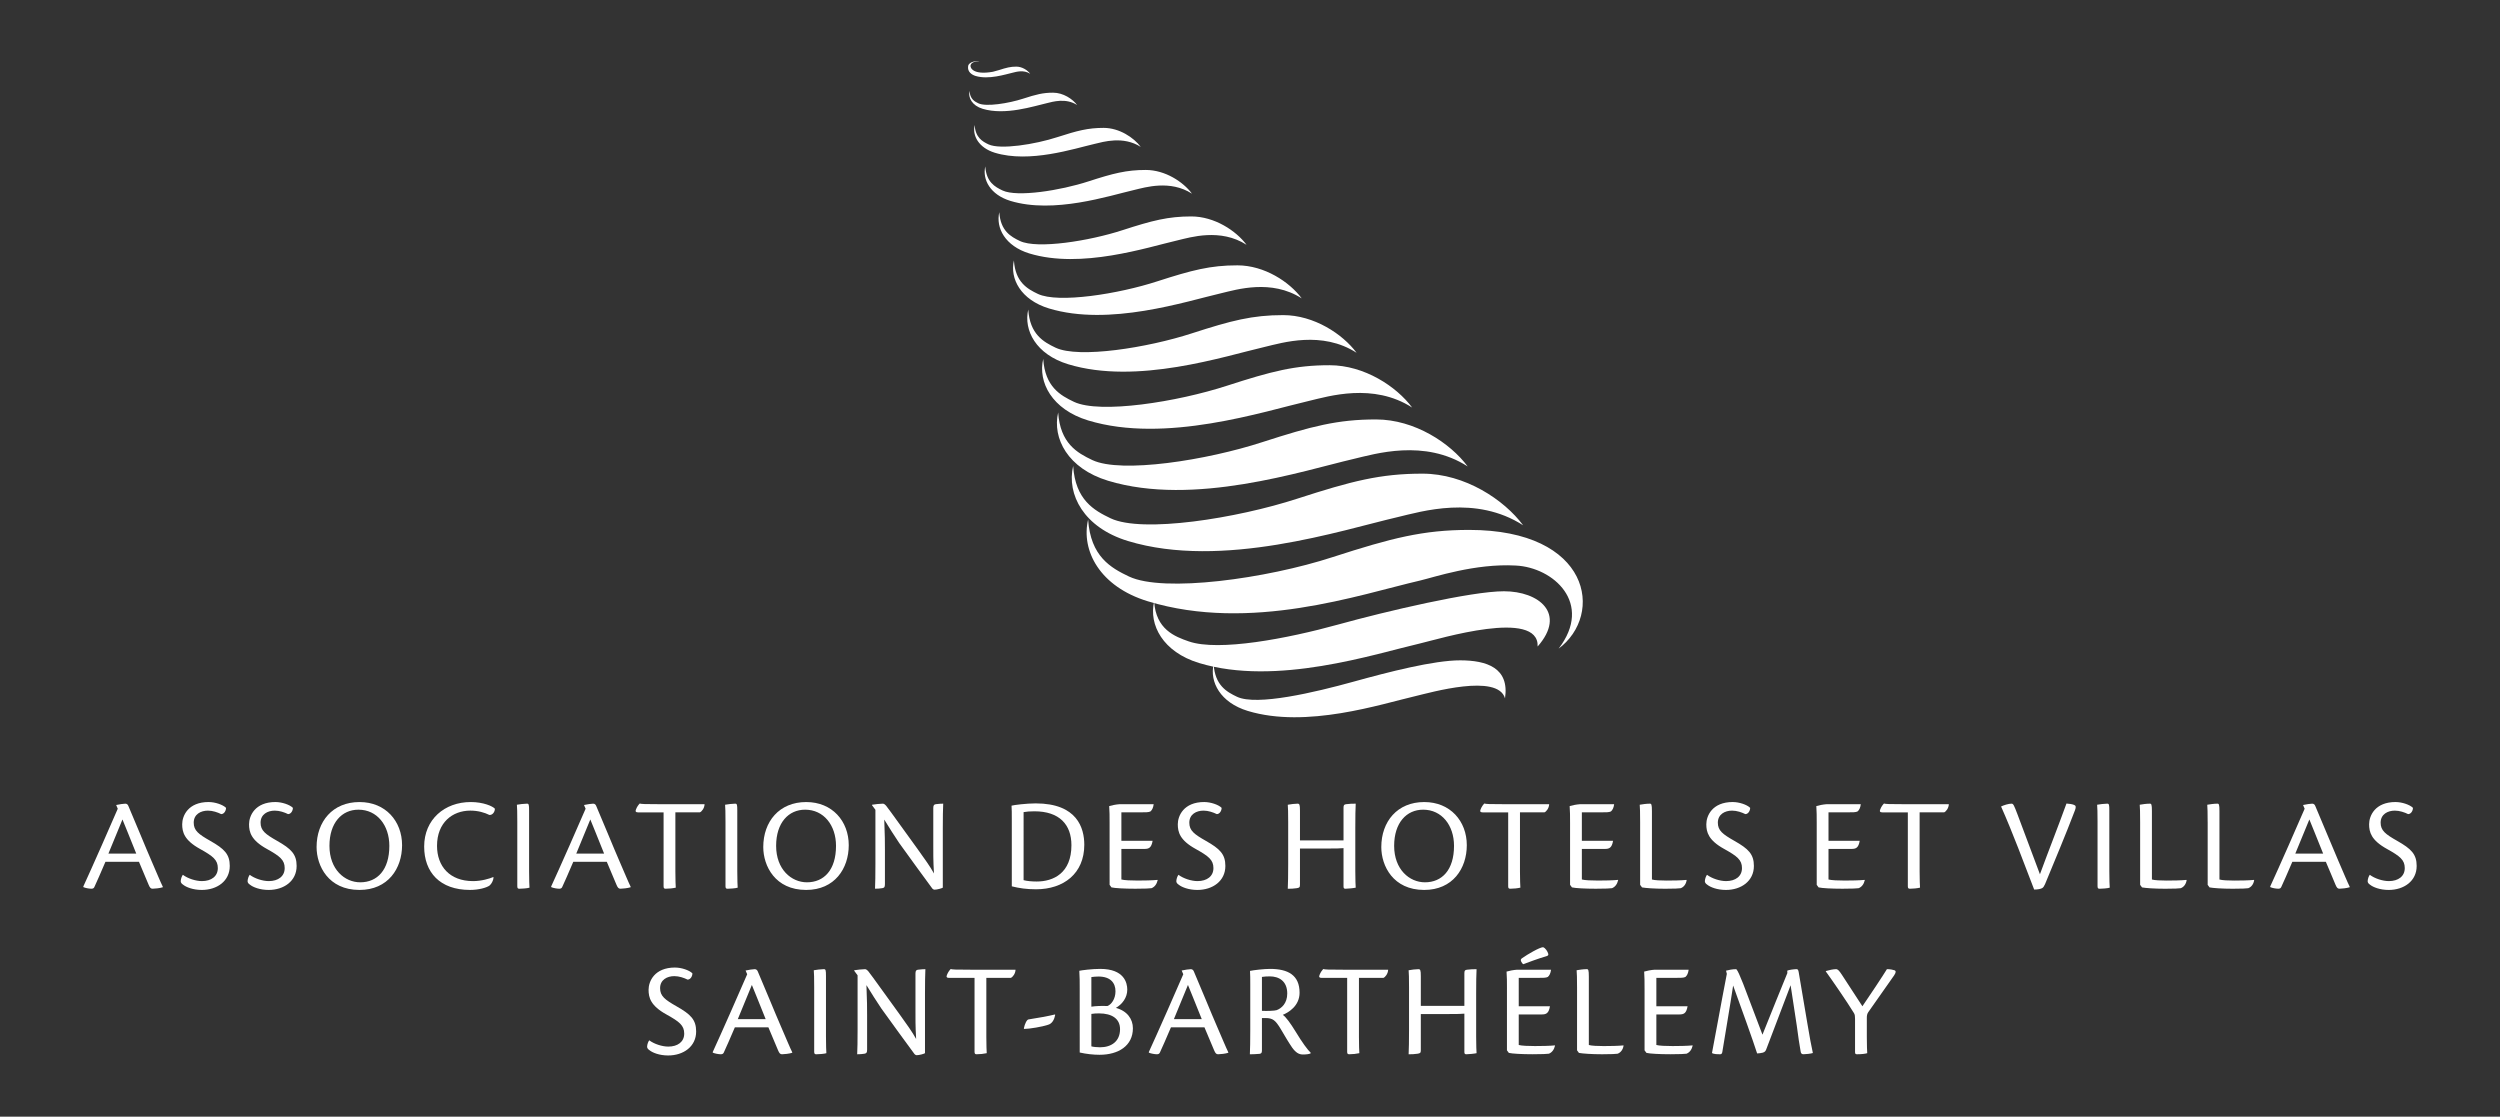 <?xml version="1.0" encoding="utf-8"?>
<!-- Generator: Adobe Illustrator 15.0.0, SVG Export Plug-In . SVG Version: 6.00 Build 0)  -->
<!DOCTYPE svg PUBLIC "-//W3C//DTD SVG 1.1//EN" "http://www.w3.org/Graphics/SVG/1.1/DTD/svg11.dtd">
<svg version="1.1" id="Calque_1" xmlns="http://www.w3.org/2000/svg" xmlns:xlink="http://www.w3.org/1999/xlink" x="0px" y="0px"
	 width="300px" height="134px" viewBox="0 0 300 134" enable-background="new 0 0 300 134" xml:space="preserve">
<rect x="0" y="0" width="300" height="134" fill="#333333" stroke="none"/>
<g>
	<g>
		<path fill="#FFFFFF" d="M12.653,103.416c-0.563,1.303-1.062,2.477-1.334,3.037c-0.064,0.129-0.161,0.193-0.354,0.193
			c-0.258,0-0.724-0.08-0.965-0.193v-0.08c0.917-1.977,3.602-8.068,4.132-9.324L13.939,96.6c0.354-0.08,0.9-0.16,1.094-0.16
			c0.192,0,0.305,0.111,0.37,0.271c0.74,1.705,2.139,5.146,2.782,6.609c0.659,1.512,1.062,2.508,1.351,3.086v0.064
			c-0.337,0.111-0.965,0.176-1.222,0.176c-0.209,0-0.321-0.096-0.482-0.482c-0.354-0.834-0.611-1.479-1.157-2.748H12.653z
			 M16.352,102.436c-0.868-2.188-1.431-3.537-1.656-4.1c-0.547,1.303-1.062,2.588-1.688,4.1H16.352z"/>
		<path fill="#FFFFFF" d="M25.064,96.246c0.724,0,1.672,0.307,2.058,0.691c0.016,0.305-0.209,0.756-0.579,0.756
			c-0.418-0.209-1.013-0.418-1.592-0.418c-0.853,0-1.705,0.434-1.705,1.447c0,0.947,0.579,1.383,1.994,2.186
			c1.672,0.949,2.332,1.592,2.332,3.008c0,1.816-1.527,2.877-3.361,2.877c-1.061,0-1.881-0.338-2.235-0.627
			c-0.193-0.129-0.29-0.256-0.29-0.434c0.016-0.305,0.145-0.611,0.257-0.756c0.595,0.451,1.56,0.756,2.283,0.756
			c1.142,0,1.913-0.578,1.913-1.561c0-0.98-0.579-1.432-2.138-2.299c-1.897-1.045-2.138-2.025-2.138-2.959
			c0-0.998,0.691-2.67,3.183-2.67h0.018V96.246z"/>
		<path fill="#FFFFFF" d="M33.087,96.246c0.724,0,1.672,0.307,2.058,0.691c0.016,0.305-0.209,0.756-0.579,0.756
			c-0.418-0.209-1.013-0.418-1.592-0.418c-0.853,0-1.705,0.434-1.705,1.447c0,0.947,0.579,1.383,1.994,2.186
			c1.672,0.949,2.332,1.592,2.332,3.008c0,1.816-1.528,2.877-3.361,2.877c-1.061,0-1.881-0.338-2.235-0.627
			c-0.193-0.129-0.29-0.256-0.29-0.434c0.016-0.305,0.145-0.611,0.257-0.756c0.595,0.451,1.56,0.756,2.283,0.756
			c1.142,0,1.913-0.578,1.913-1.561c0-0.98-0.579-1.432-2.138-2.299c-1.897-1.045-2.138-2.025-2.138-2.959
			c0-0.998,0.691-2.67,3.183-2.67h0.018V96.246z"/>
		<path fill="#FFFFFF" d="M43.152,96.246c3.103,0,5.097,2.283,5.097,5.178c0,2.799-1.688,5.369-5.113,5.369
			c-3.73,0-5.146-2.893-5.146-5.145c0-3.07,1.93-5.402,5.146-5.402H43.152L43.152,96.246z M43.007,97.162
			c-1.978,0-3.473,1.561-3.473,4.342c0,2.83,1.833,4.373,3.698,4.373c2.042,0,3.489-1.479,3.489-4.373
			c0-2.477-1.479-4.342-3.698-4.342H43.007z"/>
		<path fill="#FFFFFF" d="M59.229,105.297c-0.032,0.369-0.241,0.771-0.498,0.98c-0.354,0.24-1.254,0.514-2.332,0.514
			c-3.618,0-5.499-2.121-5.499-5.207c0-3.248,2.444-5.34,5.595-5.34c1.496,0,2.637,0.5,2.894,0.805
			c-0.016,0.467-0.354,0.787-0.675,0.74c-0.547-0.273-1.335-0.516-2.268-0.516c-2.154,0-4.003,1.432-4.003,4.229
			c0,2.445,1.511,4.23,4.325,4.23c0.997,0,1.962-0.289,2.412-0.482L59.229,105.297z"/>
		<path fill="#FFFFFF" d="M62.075,98.609c0-1.076-0.016-1.752-0.048-2.041c0.209-0.049,0.933-0.129,1.206-0.129
			c0.226,0,0.258,0.111,0.258,0.836v7.268c0,1.125,0.032,1.656,0.048,1.977c-0.242,0.082-0.933,0.129-1.207,0.129
			c-0.177,0-0.257-0.047-0.257-0.305V98.609z"/>
		<path fill="#FFFFFF" d="M68.794,103.416c-0.563,1.303-1.061,2.477-1.334,3.037c-0.064,0.129-0.161,0.193-0.354,0.193
			c-0.257,0-0.724-0.08-0.965-0.193v-0.08c0.917-1.977,3.602-8.068,4.132-9.324L70.081,96.6c0.354-0.08,0.9-0.16,1.093-0.16
			c0.193,0,0.306,0.111,0.37,0.271c0.74,1.705,2.139,5.146,2.782,6.609c0.659,1.512,1.062,2.508,1.351,3.086v0.064
			c-0.337,0.111-0.964,0.176-1.222,0.176c-0.208,0-0.321-0.096-0.482-0.482c-0.354-0.834-0.61-1.479-1.157-2.748H68.794z
			 M72.494,102.436c-0.868-2.188-1.431-3.537-1.656-4.1c-0.547,1.303-1.061,2.588-1.688,4.1H72.494z"/>
		<path fill="#FFFFFF" d="M79.631,97.484h-3.071c-0.242,0-0.354-0.098-0.242-0.355c0.129-0.338,0.322-0.578,0.45-0.707
			c0.209,0.064,0.579,0.08,2.38,0.08h5.402c-0.016,0.482-0.337,0.885-0.563,0.98h-2.942v7.076c0,1.107,0.032,1.639,0.048,1.959
			c-0.354,0.082-0.82,0.129-1.206,0.129c-0.177,0-0.257-0.047-0.257-0.289L79.631,97.484L79.631,97.484z"/>
		<path fill="#FFFFFF" d="M87.059,98.609c0-1.076-0.016-1.752-0.048-2.041c0.208-0.049,0.932-0.129,1.206-0.129
			c0.225,0,0.257,0.111,0.257,0.836v7.268c0,1.125,0.032,1.656,0.048,1.977c-0.241,0.082-0.933,0.129-1.206,0.129
			c-0.177,0-0.257-0.047-0.257-0.305V98.609z"/>
		<path fill="#FFFFFF" d="M96.753,96.246c3.104,0,5.097,2.283,5.097,5.178c0,2.799-1.688,5.369-5.113,5.369
			c-3.73,0-5.145-2.893-5.145-5.145c0-3.07,1.929-5.402,5.145-5.402H96.753L96.753,96.246z M96.608,97.162
			c-1.978,0-3.473,1.561-3.473,4.342c0,2.83,1.833,4.373,3.698,4.373c2.042,0,3.489-1.479,3.489-4.373
			c0-2.477-1.479-4.342-3.698-4.342H96.608z"/>
		<path fill="#FFFFFF" d="M104.646,96.631v-0.063c0.209-0.049,1.061-0.129,1.303-0.129c0.112,0,0.257,0.096,0.402,0.271
			c0.546,0.691,2.139,2.959,3.763,5.18c0.82,1.141,1.527,2.121,1.961,2.926c-0.097-1.625-0.081-2.572-0.081-3.377v-4.471
			c0-0.369,0.113-0.434,0.305-0.467c0.482-0.049,0.579-0.063,0.885-0.063c-0.032,0.689-0.048,1.623-0.048,2.957v7.123
			c-0.112,0.082-0.691,0.242-0.98,0.242c-0.113,0-0.193-0.051-0.274-0.131c-1.061-1.43-2.572-3.52-3.987-5.48
			c-0.579-0.885-1.158-1.754-1.785-2.799c0.081,1.914,0.081,2.781,0.081,3.602v4.148c0,0.387-0.096,0.436-0.321,0.48
			c-0.257,0.049-0.579,0.064-0.868,0.064c0.032-0.643,0.048-1.574,0.048-2.924v-6.545L104.646,96.631z"/>
		<path fill="#FFFFFF" d="M121.416,98.561c0-1.094,0-1.414-0.032-1.881c0.257-0.08,1.817-0.273,2.894-0.273
			c5,0,5.837,2.975,5.837,4.969c0,3.457-2.492,5.338-5.789,5.338c-1.158,0-1.994-0.129-2.91-0.354V98.561z M122.831,105.619
			c0.402,0.113,1.029,0.162,1.576,0.162c2.01,0,4.165-1.014,4.165-4.357c0-2.461-1.431-4.068-4.438-4.068
			c-0.547,0-0.949,0.033-1.302,0.098L122.831,105.619L122.831,105.619z"/>
		<path fill="#FFFFFF" d="M133.151,98.754c0-0.771,0-1.416-0.048-2.025c0.322-0.098,0.804-0.193,1.254-0.227
			c1.062,0,2.895,0,4.084,0c-0.048,0.418-0.192,0.707-0.386,0.869c-0.208,0.111-0.563,0.111-1.27,0.111h-2.219v3.41h3.747
			c-0.145,0.867-0.466,0.979-0.997,0.979h-2.75v3.666c0.337,0.098,1.174,0.129,1.945,0.129c0.724,0,1.769-0.016,2.396-0.08
			l0.016,0.031c-0.112,0.482-0.37,0.82-0.739,0.965c-0.209,0.033-0.804,0.064-1.945,0.064c-1.319,0-2.46-0.064-2.862-0.16
			l-0.225-0.307L133.151,98.754L133.151,98.754z"/>
		<path fill="#FFFFFF" d="M144.535,96.246c0.723,0,1.672,0.307,2.058,0.691c0.016,0.305-0.209,0.756-0.58,0.756
			c-0.418-0.209-1.012-0.418-1.591-0.418c-0.853,0-1.704,0.434-1.704,1.447c0,0.947,0.579,1.383,1.994,2.186
			c1.672,0.949,2.332,1.592,2.332,3.008c0,1.816-1.528,2.877-3.362,2.877c-1.061,0-1.88-0.338-2.234-0.627
			c-0.193-0.129-0.29-0.256-0.29-0.434c0.016-0.305,0.145-0.611,0.257-0.756c0.595,0.451,1.56,0.756,2.283,0.756
			c1.143,0,1.914-0.578,1.914-1.561c0-0.98-0.579-1.432-2.138-2.299c-1.897-1.045-2.138-2.025-2.138-2.959
			c0-0.998,0.691-2.67,3.184-2.67h0.015V96.246z"/>
		<path fill="#FFFFFF" d="M161.223,100.846V96.92c0-0.32,0.08-0.385,0.32-0.418c0.291-0.049,0.805-0.063,1.143-0.063
			c-0.033,0.609-0.049,1.559-0.049,2.91v5.191c0,1.125,0.033,1.656,0.049,1.979c-0.273,0.063-0.98,0.129-1.223,0.129
			c-0.16,0-0.24-0.047-0.24-0.258v-4.613c-0.322,0.031-0.854,0.049-2.268,0.049h-2.959v4.34c0,0.322-0.08,0.371-0.401,0.418
			c-0.402,0.064-0.69,0.064-1.062,0.064c0.032-0.645,0.049-1.592,0.049-2.941v-5.082c0-1.092-0.017-1.752-0.049-2.057
			c0.289-0.064,0.916-0.129,1.174-0.129c0.226,0,0.289,0.096,0.289,0.836v3.57H161.223z"/>
		<path fill="#FFFFFF" d="M170.918,96.246c3.104,0,5.098,2.283,5.098,5.178c0,2.799-1.689,5.369-5.115,5.369
			c-3.729,0-5.145-2.893-5.145-5.145c0-3.07,1.93-5.402,5.145-5.402H170.918L170.918,96.246z M170.771,97.162
			c-1.979,0-3.473,1.561-3.473,4.342c0,2.83,1.832,4.373,3.697,4.373c2.043,0,3.488-1.479,3.488-4.373
			c0-2.477-1.479-4.342-3.697-4.342H170.771z"/>
		<path fill="#FFFFFF" d="M180.98,97.484h-3.07c-0.24,0-0.354-0.098-0.24-0.355c0.129-0.338,0.32-0.578,0.449-0.707
			c0.209,0.064,0.578,0.08,2.381,0.08h5.4c-0.016,0.482-0.338,0.885-0.563,0.98h-2.941v7.076c0,1.107,0.033,1.639,0.049,1.959
			c-0.354,0.082-0.82,0.129-1.207,0.129c-0.176,0-0.256-0.047-0.256-0.289v-8.873H180.98z"/>
		<path fill="#FFFFFF" d="M188.408,98.754c0-0.771,0-1.416-0.049-2.025c0.322-0.098,0.805-0.193,1.254-0.227
			c1.063,0,2.895,0,4.084,0c-0.047,0.418-0.191,0.707-0.385,0.869c-0.209,0.111-0.563,0.111-1.271,0.111h-2.219v3.41h3.746
			c-0.145,0.867-0.467,0.979-0.998,0.979h-2.748v3.666c0.338,0.098,1.174,0.129,1.945,0.129c0.725,0,1.77-0.016,2.396-0.08
			l0.016,0.031c-0.111,0.482-0.369,0.82-0.738,0.965c-0.209,0.033-0.805,0.064-1.945,0.064c-1.318,0-2.459-0.064-2.861-0.16
			l-0.227-0.307V98.754z"/>
		<path fill="#FFFFFF" d="M196.816,98.625c0-1.076-0.016-1.734-0.049-2.057c0.273-0.049,0.82-0.129,1.223-0.129
			c0.178,0,0.242,0.096,0.242,0.883v8.217c0.305,0.098,1.092,0.129,1.77,0.129c0.723,0,1.752-0.016,2.379-0.08l0.016,0.031
			c-0.063,0.451-0.32,0.82-0.707,0.965c-0.209,0.033-0.738,0.064-1.865,0.064c-1.303,0-2.363-0.08-2.781-0.16l-0.227-0.307V98.625
			L196.816,98.625z"/>
		<path fill="#FFFFFF" d="M207.959,96.246c0.723,0,1.672,0.307,2.057,0.691c0.018,0.305-0.207,0.756-0.578,0.756
			c-0.418-0.209-1.014-0.418-1.592-0.418c-0.852,0-1.705,0.434-1.705,1.447c0,0.947,0.58,1.383,1.994,2.186
			c1.674,0.949,2.332,1.592,2.332,3.008c0,1.816-1.527,2.877-3.361,2.877c-1.061,0-1.881-0.338-2.234-0.627
			c-0.191-0.129-0.289-0.256-0.289-0.434c0.016-0.305,0.145-0.611,0.258-0.756c0.596,0.451,1.559,0.756,2.283,0.756
			c1.143,0,1.914-0.578,1.914-1.561c0-0.98-0.58-1.432-2.141-2.299c-1.896-1.045-2.139-2.025-2.139-2.959
			c0-0.998,0.693-2.67,3.184-2.67h0.018V96.246z"/>
		<path fill="#FFFFFF" d="M218.006,98.754c0-0.771,0-1.416-0.047-2.025c0.318-0.098,0.803-0.193,1.252-0.227
			c1.063,0,2.896,0,4.084,0c-0.047,0.418-0.191,0.707-0.385,0.869c-0.209,0.111-0.564,0.111-1.271,0.111h-2.219v3.41h3.746
			c-0.146,0.867-0.467,0.979-0.996,0.979h-2.75v3.666c0.338,0.098,1.174,0.129,1.945,0.129c0.725,0,1.77-0.016,2.396-0.08
			l0.016,0.031c-0.111,0.482-0.369,0.82-0.738,0.965c-0.209,0.033-0.805,0.064-1.945,0.064c-1.318,0-2.461-0.064-2.863-0.16
			l-0.225-0.307V98.754L218.006,98.754z"/>
		<path fill="#FFFFFF" d="M228.938,97.484h-3.07c-0.24,0-0.354-0.098-0.24-0.355c0.129-0.338,0.32-0.578,0.451-0.707
			c0.209,0.064,0.578,0.08,2.379,0.08h5.402c-0.016,0.482-0.338,0.885-0.563,0.98h-2.943v7.076c0,1.107,0.033,1.639,0.049,1.959
			c-0.354,0.082-0.818,0.129-1.205,0.129c-0.178,0-0.258-0.047-0.258-0.289v-8.873H228.938z"/>
		<path fill="#FFFFFF" d="M241.383,96.439c0.225,0,0.305,0.209,0.723,1.303c0.531,1.445,1.543,4.084,2.686,7.17
			c1.014-2.766,2.172-5.691,3.184-8.488c0.338,0.016,0.709,0.08,0.9,0.16c0.227,0.08,0.273,0.24,0.129,0.627
			c-1.156,3.039-2.396,5.965-3.602,8.891c-0.111,0.242-0.209,0.402-0.338,0.467c-0.145,0.098-0.529,0.178-0.965,0.178
			c-1.238-3.215-2.557-6.785-3.971-9.969C240.465,96.615,241.029,96.439,241.383,96.439z"/>
		<path fill="#FFFFFF" d="M251.705,98.609c0-1.076-0.018-1.752-0.049-2.041c0.209-0.049,0.934-0.129,1.205-0.129
			c0.227,0,0.258,0.111,0.258,0.836v7.268c0,1.125,0.031,1.656,0.049,1.977c-0.24,0.082-0.934,0.129-1.205,0.129
			c-0.178,0-0.258-0.047-0.258-0.305V98.609z"/>
		<path fill="#FFFFFF" d="M256.816,98.625c0-1.076-0.016-1.734-0.049-2.057c0.273-0.049,0.82-0.129,1.223-0.129
			c0.178,0,0.24,0.096,0.24,0.883v8.217c0.307,0.098,1.094,0.129,1.77,0.129c0.725,0,1.754-0.016,2.379-0.08l0.018,0.031
			c-0.064,0.451-0.32,0.82-0.707,0.965c-0.209,0.033-0.738,0.064-1.865,0.064c-1.303,0-2.363-0.08-2.781-0.16l-0.227-0.307V98.625
			L256.816,98.625z"/>
		<path fill="#FFFFFF" d="M264.918,98.625c0-1.076-0.016-1.734-0.047-2.057c0.271-0.049,0.818-0.129,1.223-0.129
			c0.176,0,0.24,0.096,0.24,0.883v8.217c0.305,0.098,1.094,0.129,1.77,0.129c0.723,0,1.752-0.016,2.379-0.08l0.016,0.031
			c-0.064,0.451-0.32,0.82-0.707,0.965c-0.209,0.033-0.738,0.064-1.865,0.064c-1.303,0-2.363-0.08-2.781-0.16l-0.225-0.307v-7.557
			H264.918z"/>
		<path fill="#FFFFFF" d="M275.08,103.416c-0.563,1.303-1.061,2.477-1.334,3.037c-0.064,0.129-0.16,0.193-0.354,0.193
			c-0.258,0-0.725-0.08-0.965-0.193v-0.08c0.916-1.977,3.602-8.068,4.131-9.324l-0.191-0.449c0.354-0.08,0.9-0.16,1.094-0.16
			c0.191,0,0.305,0.111,0.369,0.271c0.74,1.705,2.139,5.146,2.781,6.609c0.658,1.512,1.063,2.508,1.352,3.086v0.064
			c-0.338,0.111-0.965,0.176-1.223,0.176c-0.209,0-0.32-0.096-0.482-0.482c-0.354-0.834-0.609-1.479-1.158-2.748H275.08z
			 M278.779,102.436c-0.869-2.188-1.432-3.537-1.656-4.1c-0.547,1.303-1.063,2.588-1.689,4.1H278.779z"/>
		<path fill="#FFFFFF" d="M287.492,96.246c0.725,0,1.672,0.307,2.059,0.691c0.016,0.305-0.209,0.756-0.578,0.756
			c-0.42-0.209-1.014-0.418-1.594-0.418c-0.852,0-1.703,0.434-1.703,1.447c0,0.947,0.578,1.383,1.994,2.186
			c1.672,0.949,2.33,1.592,2.33,3.008c0,1.816-1.527,2.877-3.359,2.877c-1.063,0-1.881-0.338-2.236-0.627
			c-0.191-0.129-0.287-0.256-0.287-0.434c0.016-0.305,0.145-0.611,0.256-0.756c0.596,0.451,1.561,0.756,2.285,0.756
			c1.141,0,1.912-0.578,1.912-1.561c0-0.98-0.578-1.432-2.139-2.299c-1.896-1.045-2.139-2.025-2.139-2.959
			c0-0.998,0.691-2.67,3.184-2.67h0.016V96.246z"/>
		<path fill="#FFFFFF" d="M81.028,116.107c0.724,0,1.672,0.307,2.058,0.689c0.016,0.309-0.208,0.758-0.578,0.758
			c-0.418-0.209-1.013-0.418-1.592-0.418c-0.853,0-1.705,0.434-1.705,1.445c0,0.949,0.579,1.383,1.994,2.188
			c1.672,0.947,2.332,1.594,2.332,3.008c0,1.814-1.527,2.879-3.361,2.879c-1.061,0-1.881-0.338-2.235-0.629
			c-0.193-0.129-0.289-0.256-0.289-0.436c0.016-0.305,0.145-0.609,0.257-0.754c0.595,0.449,1.56,0.754,2.283,0.754
			c1.142,0,1.914-0.576,1.914-1.559c0-0.98-0.579-1.432-2.139-2.299c-1.897-1.045-2.138-2.027-2.138-2.959
			c0-0.998,0.691-2.67,3.183-2.67h0.016V116.107z"/>
		<path fill="#FFFFFF" d="M88.183,123.279c-0.563,1.303-1.061,2.477-1.334,3.039c-0.064,0.129-0.161,0.193-0.354,0.193
			c-0.257,0-0.724-0.082-0.964-0.193v-0.082c0.917-1.979,3.602-8.07,4.132-9.324l-0.193-0.451c0.354-0.08,0.9-0.16,1.094-0.16
			c0.192,0,0.305,0.113,0.37,0.273c0.74,1.705,2.139,5.145,2.782,6.607c0.659,1.512,1.061,2.51,1.351,3.088v0.064
			c-0.338,0.113-0.965,0.178-1.222,0.178c-0.209,0-0.322-0.098-0.482-0.484c-0.354-0.836-0.611-1.479-1.157-2.748H88.183
			L88.183,123.279z M91.88,122.297c-0.868-2.188-1.431-3.539-1.656-4.102c-0.546,1.303-1.061,2.59-1.688,4.102H91.88z"/>
		<path fill="#FFFFFF" d="M97.702,118.471c0-1.076-0.016-1.754-0.048-2.041c0.208-0.051,0.933-0.131,1.206-0.131
			c0.225,0,0.257,0.113,0.257,0.838v7.268c0,1.125,0.032,1.656,0.048,1.979c-0.241,0.08-0.933,0.129-1.206,0.129
			c-0.177,0-0.257-0.049-0.257-0.307V118.471z"/>
		<path fill="#FFFFFF" d="M102.507,116.494v-0.064c0.209-0.049,1.062-0.129,1.303-0.129c0.113,0,0.257,0.096,0.402,0.273
			c0.547,0.691,2.139,2.959,3.763,5.178c0.82,1.141,1.527,2.121,1.961,2.926c-0.096-1.625-0.08-2.572-0.08-3.377v-4.471
			c0-0.369,0.112-0.434,0.305-0.465c0.482-0.049,0.579-0.064,0.885-0.064c-0.032,0.691-0.048,1.623-0.048,2.959v7.123
			c-0.113,0.08-0.692,0.24-0.981,0.24c-0.113,0-0.193-0.049-0.273-0.129c-1.062-1.432-2.573-3.521-3.988-5.482
			c-0.579-0.885-1.158-1.752-1.785-2.797c0.081,1.912,0.081,2.781,0.081,3.6v4.148c0,0.387-0.097,0.436-0.322,0.484
			c-0.257,0.047-0.579,0.064-0.868,0.064c0.032-0.646,0.048-1.576,0.048-2.93v-6.543L102.507,116.494z"/>
		<path fill="#FFFFFF" d="M116.945,117.346h-3.071c-0.241,0-0.354-0.098-0.241-0.355c0.129-0.338,0.322-0.578,0.45-0.707
			c0.209,0.064,0.579,0.08,2.38,0.08h5.402c-0.016,0.482-0.337,0.885-0.563,0.98h-2.942v7.074c0,1.109,0.032,1.641,0.048,1.963
			c-0.354,0.08-0.82,0.129-1.206,0.129c-0.176,0-0.257-0.049-0.257-0.291V117.346L116.945,117.346z"/>
		<path fill="#FFFFFF" d="M126.625,121.783c-0.097,0.531-0.354,1.078-0.901,1.205c-0.611,0.211-2.187,0.484-2.83,0.484l-0.032-0.064
			c0.113-0.58,0.37-1.063,0.563-1.078c0.98-0.145,2.476-0.418,3.167-0.594L126.625,121.783z"/>
		<path fill="#FFFFFF" d="M129.565,118.617c0-0.854,0-1.32-0.048-2.123c0.289-0.064,1.511-0.227,2.508-0.227
			c2.878,0,3.248,1.674,3.248,2.49c0,0.967-0.611,1.756-1.367,2.189c1.367,0.369,2.042,1.352,2.042,2.443
			c0,2.105-1.736,3.184-4.003,3.184c-0.755,0-1.608-0.096-2.379-0.273L129.565,118.617L129.565,118.617z M130.964,120.803
			c0.466-0.08,1.19-0.111,1.929-0.08c0.466-0.18,0.965-0.836,0.965-1.771c0-0.996-0.595-1.768-2.042-1.768
			c-0.241,0-0.659,0.031-0.852,0.064V120.803z M130.964,125.563c0.209,0.063,0.659,0.111,1.045,0.111
			c1.334,0,2.396-0.691,2.396-2.172c0-1.254-0.964-1.895-2.524-1.895c-0.305,0-0.675,0.016-0.916,0.063L130.964,125.563
			L130.964,125.563z"/>
		<path fill="#FFFFFF" d="M140.515,123.279c-0.563,1.303-1.061,2.477-1.334,3.039c-0.064,0.129-0.161,0.193-0.354,0.193
			c-0.257,0-0.724-0.082-0.965-0.193v-0.082c0.917-1.979,3.602-8.07,4.132-9.324l-0.193-0.451c0.354-0.08,0.9-0.16,1.093-0.16
			c0.192,0,0.305,0.113,0.369,0.273c0.74,1.705,2.139,5.145,2.782,6.607c0.659,1.512,1.062,2.51,1.35,3.088v0.064
			c-0.337,0.113-0.964,0.178-1.221,0.178c-0.209,0-0.322-0.098-0.483-0.484c-0.354-0.836-0.61-1.479-1.157-2.748H140.515
			L140.515,123.279z M144.212,122.297c-0.869-2.188-1.432-3.539-1.657-4.102c-0.547,1.303-1.061,2.59-1.688,4.102H144.212z"/>
		<path fill="#FFFFFF" d="M151.432,126.061c0,0.289-0.081,0.369-0.29,0.4c-0.45,0.051-0.965,0.051-1.158,0.051
			c0.032-0.646,0.048-1.596,0.048-2.93v-5.4c0-0.787,0-1.176-0.032-1.674c0.45-0.096,1.688-0.24,2.411-0.24
			c2.139,0,3.538,0.738,3.538,2.861c0,1.594-1.351,2.379-2.01,2.652c0.401,0.289,0.899,0.982,1.544,2.027
			c0.805,1.334,1.446,2.186,1.801,2.523v0.064c-0.129,0.096-0.516,0.145-0.934,0.145c-0.48,0-0.852-0.225-1.286-0.82
			c-0.547-0.805-0.788-1.254-1.382-2.25c-0.628-1.029-0.934-1.303-1.817-1.303c-0.145,0-0.225,0-0.434,0L151.432,126.061
			L151.432,126.061z M151.432,121.299c0.578,0.033,1.527,0,1.752-0.078c0.595-0.209,1.286-0.82,1.286-1.994
			c0-1.527-1.028-2.061-2.091-2.061c-0.338,0-0.707,0.02-0.947,0.064V121.299L151.432,121.299z"/>
		<path fill="#FFFFFF" d="M161.656,117.346h-3.07c-0.24,0-0.354-0.098-0.24-0.355c0.128-0.338,0.32-0.578,0.449-0.707
			c0.209,0.064,0.578,0.08,2.379,0.08h5.404c-0.018,0.482-0.34,0.885-0.564,0.98h-2.941v7.074c0,1.109,0.031,1.641,0.049,1.963
			c-0.354,0.08-0.82,0.129-1.207,0.129c-0.178,0-0.256-0.049-0.256-0.291v-8.873H161.656z"/>
		<path fill="#FFFFFF" d="M175.725,120.707v-3.924c0-0.322,0.08-0.387,0.32-0.418c0.291-0.049,0.805-0.064,1.143-0.064
			c-0.033,0.611-0.049,1.559-0.049,2.91v5.193c0,1.125,0.033,1.656,0.049,1.979c-0.273,0.064-0.98,0.129-1.223,0.129
			c-0.16,0-0.24-0.049-0.24-0.258v-4.615c-0.322,0.033-0.854,0.049-2.268,0.049h-2.959v4.34c0,0.322-0.08,0.371-0.402,0.42
			c-0.402,0.064-0.691,0.064-1.061,0.064c0.031-0.645,0.049-1.594,0.049-2.943v-5.08c0-1.094-0.018-1.754-0.049-2.059
			c0.289-0.064,0.916-0.129,1.174-0.129c0.225,0,0.289,0.096,0.289,0.836v3.57H175.725z"/>
		<path fill="#FFFFFF" d="M180.836,118.617c0-0.773,0-1.416-0.049-2.027c0.32-0.096,0.805-0.193,1.254-0.225
			c1.061,0,2.895,0,4.084,0c-0.049,0.418-0.191,0.707-0.387,0.867c-0.209,0.113-0.563,0.113-1.27,0.113h-2.219v3.406h3.746
			c-0.146,0.869-0.467,0.982-0.998,0.982h-2.748v3.664c0.336,0.098,1.174,0.129,1.943,0.129c0.725,0,1.771-0.016,2.396-0.08
			l0.016,0.033c-0.109,0.48-0.369,0.818-0.736,0.965c-0.209,0.031-0.807,0.064-1.945,0.064c-1.32,0-2.461-0.064-2.863-0.162
			l-0.225-0.305V118.617z M185.789,114.451c0.049,0.16-0.049,0.242-0.209,0.289c-1.016,0.291-2.172,0.74-2.799,0.965
			c-0.098-0.08-0.178-0.191-0.24-0.32c-0.08-0.178-0.064-0.291,0.111-0.402c0.627-0.449,2.09-1.303,2.51-1.318
			C185.451,113.744,185.723,114.195,185.789,114.451z"/>
		<path fill="#FFFFFF" d="M189.246,118.488c0-1.078-0.018-1.738-0.051-2.059c0.273-0.051,0.82-0.131,1.223-0.131
			c0.178,0,0.242,0.098,0.242,0.887v8.215c0.305,0.098,1.094,0.129,1.768,0.129c0.725,0,1.754-0.016,2.381-0.08l0.018,0.033
			c-0.064,0.449-0.322,0.816-0.709,0.965c-0.209,0.031-0.738,0.064-1.865,0.064c-1.301,0-2.363-0.082-2.781-0.162l-0.225-0.307
			V118.488L189.246,118.488z"/>
		<path fill="#FFFFFF" d="M197.346,118.617c0-0.773,0-1.416-0.047-2.027c0.32-0.096,0.805-0.193,1.254-0.225
			c1.061,0,2.895,0,4.084,0c-0.049,0.418-0.191,0.707-0.385,0.867c-0.209,0.113-0.564,0.113-1.271,0.113h-2.219v3.406h3.746
			c-0.146,0.869-0.467,0.982-0.998,0.982h-2.748v3.664c0.336,0.098,1.174,0.129,1.945,0.129c0.723,0,1.768-0.016,2.395-0.08
			l0.018,0.033c-0.113,0.48-0.369,0.818-0.738,0.965c-0.211,0.031-0.805,0.064-1.947,0.064c-1.318,0-2.459-0.064-2.861-0.162
			l-0.227-0.305V118.617L197.346,118.617z"/>
		<path fill="#FFFFFF" d="M214.469,116.479c0.178-0.1,0.854-0.18,1.127-0.18c0.129,0,0.209,0.08,0.258,0.418l1.014,5.998
			c0.287,1.689,0.498,2.877,0.676,3.648c-0.242,0.082-0.869,0.146-1.127,0.146c-0.191,0-0.307-0.082-0.338-0.322
			c-0.16-0.9-0.271-1.641-0.467-3.119l-0.738-4.84c-0.596,1.592-1.803,4.711-2.91,7.654c-0.08,0.225-0.162,0.352-0.418,0.434
			c-0.193,0.047-0.482,0.096-0.691,0.096c-0.482-1.525-1.994-5.707-2.879-8.15c-0.338,2.314-1.045,6.365-1.303,8.008
			c-0.047,0.178-0.111,0.242-0.273,0.242c-0.24,0-0.723,0-0.963-0.146c0.32-1.607,1.076-5.885,1.783-9.502l-0.096-0.385
			c0.307-0.082,0.756-0.18,1.236-0.18c0.193,0.227,0.387,0.678,0.82,1.752l2.316,6.109c1.061-2.635,2.299-5.738,2.988-7.395
			L214.469,116.479z"/>
		<path fill="#FFFFFF" d="M222.605,122.266c0-0.289-0.016-0.516-0.129-0.691c-0.805-1.318-2.508-3.795-3.377-5v-0.049
			c0.369-0.111,0.9-0.227,1.223-0.227c0.209,0,0.369,0.16,0.725,0.707c0.578,0.9,1.623,2.492,2.441,3.746
			c0.598-0.852,2.621-3.904,2.943-4.453c0.387,0,0.691,0.064,0.9,0.131c0.209,0.078,0.193,0.271-0.031,0.609
			c-0.42,0.611-2.879,4.115-3.119,4.439c-0.129,0.191-0.162,0.418-0.162,0.643v2.332c0,1.094,0.033,1.592,0.049,1.93
			c-0.258,0.08-0.709,0.129-1.223,0.129c-0.191,0-0.24-0.049-0.24-0.291V122.266L222.605,122.266z"/>
	</g>
</g>
<path fill="#FFFFFF" d="M129.255,12.604c-1.363-0.877-2.935-0.392-3.596-0.235c-1.6,0.369-5.04,1.51-7.747,0.686
	c-1.267-0.387-1.761-1.335-1.571-2.153c0.065,0.977,0.598,1.277,1.077,1.501c0.91,0.433,3.617,0.004,5.361-0.565
	c1.55-0.502,2.38-0.718,3.589-0.716C127.583,11.125,128.705,11.867,129.255,12.604z"/>
<path fill="#FFFFFF" d="M136.893,17.633c-2.102-1.353-4.529-0.604-5.548-0.364c-2.472,0.571-7.785,2.332-11.962,1.062
	c-1.956-0.599-2.72-2.066-2.426-3.328c0.099,1.505,0.925,1.972,1.664,2.322c1.407,0.663,5.583,0.005,8.28-0.875
	c2.391-0.772,3.668-1.105,5.54-1.104C134.311,15.351,136.046,16.496,136.893,17.633z"/>
<path fill="#FFFFFF" d="M118.234,19.97c0.121,1.872,1.151,2.451,2.071,2.887c1.75,0.827,6.944,0.005,10.3-1.088
	c2.975-0.964,4.566-1.376,6.893-1.375c2.33,0.005,4.488,1.429,5.541,2.848c-2.617-1.687-5.631-0.755-6.904-0.455
	c-3.073,0.712-9.681,2.9-14.882,1.322C118.819,23.366,117.87,21.539,118.234,19.97z"/>
<path fill="#FFFFFF" d="M119.916,25.465c0.144,2.24,1.375,2.932,2.473,3.456c2.095,0.988,8.309,0.005,12.324-1.304
	c3.556-1.152,5.46-1.645,8.244-1.645c2.785,0.005,5.37,1.71,6.63,3.406c-3.132-2.016-6.739-0.902-8.259-0.542
	c-3.678,0.851-11.584,3.469-17.802,1.579C120.613,29.526,119.476,27.342,119.916,25.465z"/>
<path fill="#FFFFFF" d="M121.67,31.252c0.17,2.606,1.604,3.412,2.88,4.019c2.437,1.154,9.672,0.008,14.344-1.518
	c4.143-1.337,6.358-1.915,9.598-1.912c3.244,0.003,6.25,1.99,7.714,3.964c-3.646-2.347-7.839-1.048-9.614-0.631
	c-4.279,0.99-13.483,4.037-20.72,1.837C122.486,35.979,121.163,33.437,121.67,31.252z"/>
<path fill="#FFFFFF" d="M123.39,37.142c0.191,2.974,1.831,3.891,3.286,4.583c2.784,1.314,11.033,0.007,16.368-1.73
	c4.722-1.528,7.252-2.185,10.945-2.181c3.702,0.005,7.135,2.272,8.803,4.523c-4.154-2.68-8.942-1.197-10.967-0.722
	c-4.881,1.129-15.384,4.607-23.639,2.096C124.318,42.534,122.811,39.632,123.39,37.142z"/>
<path fill="#FFFFFF" d="M125.186,43.07c0.218,3.341,2.055,4.375,3.693,5.151c3.122,1.476,12.395,0.009,18.387-1.944
	c5.308-1.717,8.146-2.456,12.299-2.45c4.156,0.005,8.016,2.549,9.893,5.079c-4.672-3.009-10.054-1.345-12.326-0.811
	c-5.482,1.271-17.279,5.175-26.555,2.358C126.23,49.129,124.533,45.869,125.186,43.07z"/>
<path fill="#FFFFFF" d="M138.497,72.179c0.218,3.341,2.458,4.204,4.17,4.794c3.583,1.232,11.835-0.346,17.906-2.027
	c5.68-1.574,15.994-4.001,19.912-3.994c4.152,0.004,7.535,2.639,4.033,6.627c0.176-4.57-11.807-0.906-14.076-0.375
	c-5.484,1.271-17.281,5.178-26.555,2.357C139.541,78.238,137.841,74.977,138.497,72.179z"/>
<path fill="#FFFFFF" d="M145.635,79.701c0.166,2.539,1.563,3.322,2.806,3.912c2.373,1.123,9.355-0.531,13.969-1.809
	c4.201-1.166,9.662-2.568,12.818-2.564s5.932,0.887,5.373,4.564c-0.846-3.025-8.971-0.689-10.695-0.285
	c-4.164,0.965-13.129,3.934-20.176,1.791C146.431,84.307,145.14,81.828,145.635,79.701z"/>
<path fill="#FFFFFF" d="M126.979,49.494c0.245,3.707,2.284,4.853,4.101,5.714c3.467,1.642,13.757,0.015,20.408-2.155
	c5.894-1.905,9.044-2.726,13.655-2.719c4.609,0.006,8.891,2.831,10.977,5.64c-5.186-3.343-11.16-1.493-13.682-0.903
	c-6.084,1.413-19.18,5.746-29.477,2.617C128.14,56.22,126.258,52.601,126.979,49.494z"/>
<path fill="#FFFFFF" d="M128.778,55.917c0.264,4.073,2.508,5.333,4.501,6.282c3.811,1.802,15.123,0.011,22.432-2.37
	c6.471-2.095,9.938-2.996,15.006-2.99c5.07,0.006,9.77,3.114,12.061,6.198c-5.697-3.673-12.26-1.641-15.033-0.991
	c-6.688,1.55-21.079,6.316-32.394,2.875C130.049,63.305,127.981,59.33,128.778,55.917z"/>
<path fill="#FFFFFF" d="M176.291,63.589c-5.52,0.003-9.299,0.975-16.355,3.258c-7.969,2.598-20.296,4.3-24.45,2.337
	c-2.178-1.032-4.623-2.404-4.911-6.847c-0.869,3.722,1.389,8.058,7.165,9.817c12.336,3.75,25.372-0.799,32.663-2.488
	c1.688-0.396,6.615-2.071,11.473-1.802c4.537,0.214,9.344,4.53,5.158,9.972C192.512,73.758,190.912,63.585,176.291,63.589z"/>
<path fill="#FFFFFF" d="M121.956,7.995c-0.699,0-1.179,0.125-2.076,0.414c-0.222,0.072-0.472,0.143-0.733,0.203
	c-2.385,0.426-2.765-0.486-2.675-0.796c0.089-0.31,0.507-0.48,1.075-0.446c-0.339-0.109-1.277,0.025-1.369,0.555
	c-0.12,0.693,0.451,1.056,0.891,1.189c1.567,0.472,3.552-0.183,4.478-0.397c0.382-0.092,1.292-0.373,2.079,0.135
	C123.307,8.425,122.66,7.997,121.956,7.995z"/>
</svg>
